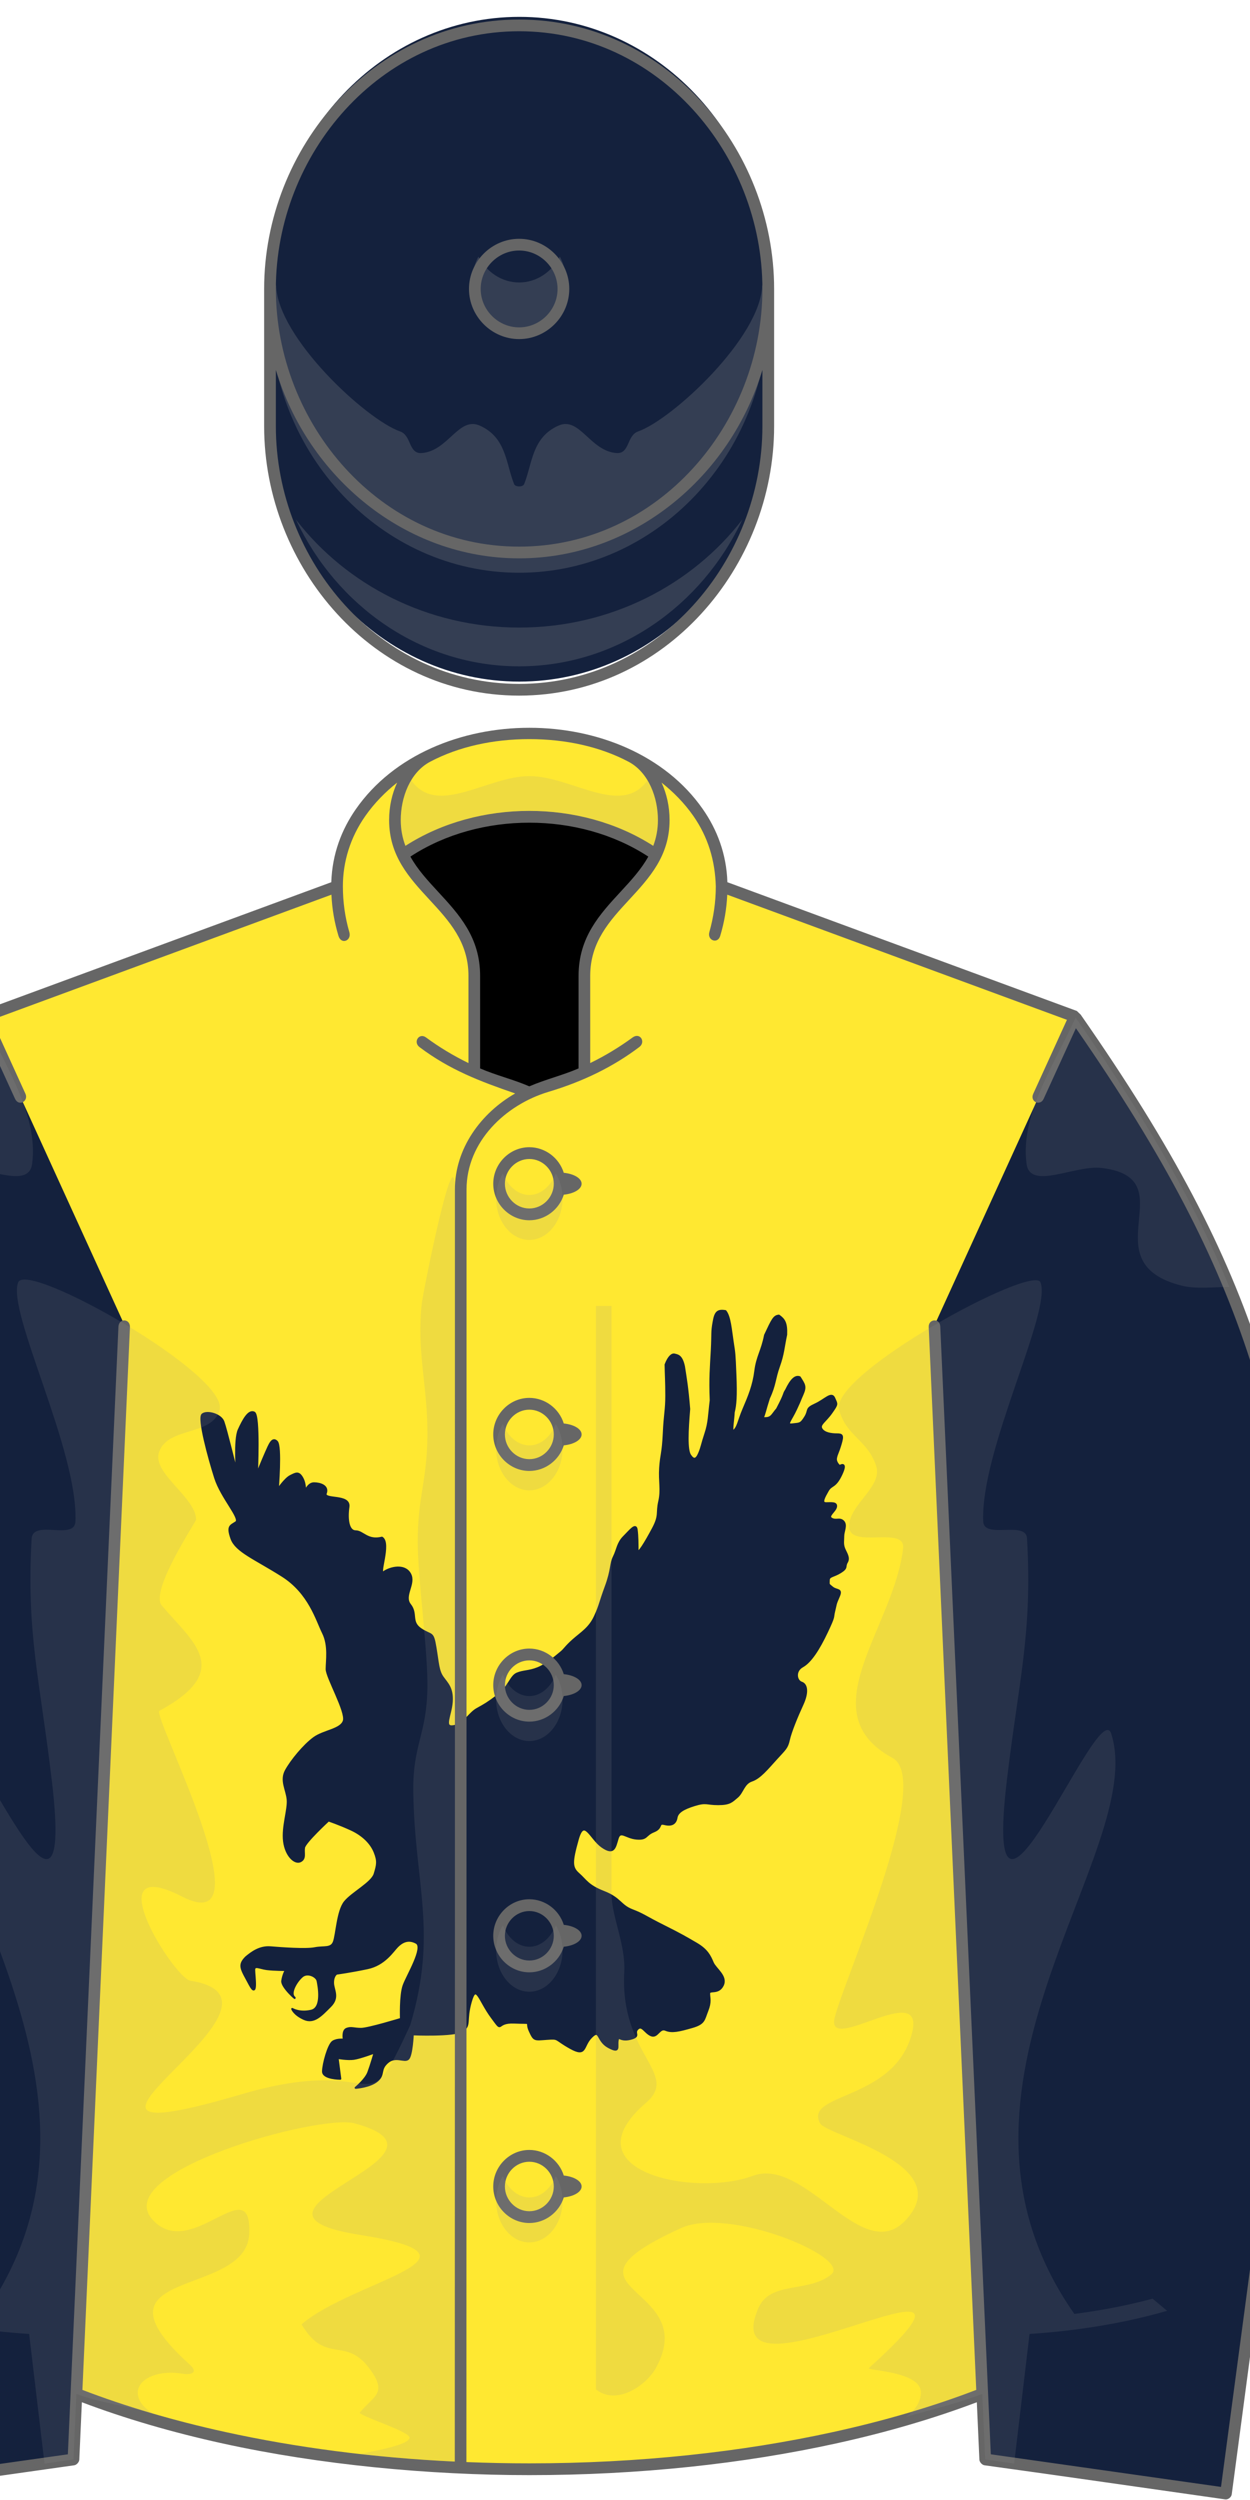 <?xml version="1.0"?>
<!DOCTYPE svg PUBLIC '-//W3C//DTD SVG 1.0//EN'
          'http://www.w3.org/TR/2001/REC-SVG-20010904/DTD/svg10.dtd'>
<svg stroke-dasharray="none" shape-rendering="auto" xmlns="http://www.w3.org/2000/svg" font-family="&apos;Dialog&apos;" text-rendering="auto" fill-opacity="1" contentScriptType="text/ecmascript" color-interpolation="auto" color-rendering="auto" preserveAspectRatio="xMidYMid meet" font-size="12" fill="black" xmlns:xlink="http://www.w3.org/1999/xlink" stroke="black" image-rendering="auto" stroke-miterlimit="10" zoomAndPan="magnify" version="1.0" stroke-linecap="square" stroke-linejoin="miter" contentStyleType="text/css" font-style="normal" stroke-width="1" stroke-dashoffset="0" font-weight="normal" stroke-opacity="1" viewBox="230 200 160 320">
<!--Generated by the Batik Graphics2D SVG Generator--><defs id="genericDefs"/>
  <g>
  <g fill="rgb(255,232,49)" stroke="rgb(255,232,49)">
    <path d="M355.731 506.441 L356.107 514.837 L386.925 519.202 L399.771 422.891 C394.808 382.002 391.371 364.231 367.582 330.137 L322.585 313.557 C322.536 300.809 308.787 293.878 297.756 293.878 C286.73 293.878 272.972 300.816 272.926 313.558 L227.929 330.138 C204.139 364.232 200.702 382.003 195.739 422.892 L208.585 519.203 L239.403 514.838 L239.779 506.442 C258.207 513.635 278.124 516.092 297.756 516.092 C317.328 516.092 337.37 513.609 355.731 506.441 L355.731 506.441 Z" stroke="none" fill-rule="evenodd"/>
      <path fill="rgb(20,33,61)" d="M22.402 316.465 C25.058 314.252 29.043 311.152 34.356 311.595 C39.669 312.038 51.624 312.923 56.051 312.038 C60.479 311.152 64.021 312.481 65.349 308.939 C66.677 305.397 67.12 293.885 70.662 289.457 C74.204 285.03 83.945 280.16 85.273 275.732 C86.601 271.305 87.044 269.534 85.273 265.106 C83.502 260.678 79.517 256.694 73.761 254.037 C68.006 251.381 62.693 249.61 62.693 249.61 C62.693 249.61 51.181 260.236 50.738 262.892 C50.295 265.549 51.624 268.205 48.967 269.534 C46.311 270.862 41.883 266.877 40.998 259.793 C40.112 252.709 43.211 244.297 42.769 239.426 C42.326 234.556 39.227 230.129 41.883 225.258 C44.54 220.388 50.738 212.861 55.608 209.319 C60.479 205.777 68.891 205.334 70.219 200.907 C71.548 196.479 61.807 179.655 61.807 175.67 C61.807 171.685 63.135 164.158 60.036 157.96 C56.937 151.761 53.395 138.478 40.112 130.066 C26.829 121.654 17.532 118.112 15.318 111.913 C13.104 105.715 14.875 105.715 17.532 103.944 C20.188 102.173 10.448 91.989 7.348 82.249 C4.249 72.508 -1.064 53.027 1.15 51.256 C3.364 49.485 10.005 51.256 11.333 54.798 C12.661 58.34 17.974 80.035 17.974 80.035 C17.974 80.035 16.646 63.653 18.86 58.783 C21.074 53.913 23.73 49.042 26.387 50.371 C29.043 51.699 27.715 80.478 27.715 80.478 C27.715 80.478 30.372 73.837 32.143 69.852 C33.914 65.867 35.242 62.325 37.456 64.539 C39.669 66.752 37.898 88.005 37.898 88.005 C37.898 88.005 41.44 82.692 44.097 81.363 C46.753 80.035 48.082 79.15 49.853 82.249 C51.624 85.348 51.181 89.333 51.181 89.333 C51.181 89.333 52.509 84.905 55.608 84.905 C58.708 84.905 62.693 86.234 61.364 89.776 C60.036 93.318 73.319 90.218 72.433 96.417 C71.548 102.615 72.433 108.371 75.975 108.371 C79.517 108.371 81.731 113.242 88.815 111.471 C93.243 114.127 86.601 130.509 89.701 128.295 C92.8 126.081 99.884 124.31 102.54 129.181 C105.197 134.051 98.998 139.807 102.54 144.234 C106.082 148.662 102.54 152.647 107.853 156.189 C113.166 159.731 113.609 157.074 114.937 165.044 C116.266 173.013 116.266 176.555 118.48 179.655 C120.693 182.754 123.35 184.968 122.907 191.609 C122.464 198.25 118.48 204.449 123.793 203.563 C129.106 202.678 131.319 197.365 135.304 195.151 C139.289 192.937 140.174 192.494 145.487 188.51 C150.8 184.525 151.686 179.212 154.785 177.884 C157.885 176.555 160.541 176.998 164.969 175.227 C169.396 173.456 173.824 169.471 176.037 167.7 C178.251 165.929 178.251 165.044 182.236 161.502 C186.221 157.96 190.206 155.746 192.862 149.99 C195.519 144.234 195.076 143.792 198.175 135.379 C201.274 126.967 200.389 124.31 202.16 120.768 C203.931 117.226 203.931 114.127 207.03 111.028 C210.129 107.929 212.786 104.386 213.229 107.486 C213.671 110.585 213.671 115.013 213.671 117.669 C213.671 120.326 217.656 113.684 221.198 107.043 C224.74 100.402 222.969 99.516 224.298 93.76 C225.626 88.005 224.298 84.02 224.74 77.379 C225.183 70.737 226.069 70.294 226.511 60.554 C226.954 50.813 227.741 49.178 227.741 42.094 C227.741 35.01 227.483 32.144 227.397 26.905 C228.934 22.883 230.656 21.653 231.824 22.034 C233.263 22.415 235.194 22.44 236.35 27.79 C237.236 33.546 238.035 37.838 238.908 48.6 C238.023 59.226 237.58 68.523 239.351 71.18 C241.122 73.837 242.45 73.394 243.779 70.294 C245.107 67.195 245.107 65.867 246.878 60.554 C248.649 55.241 248.537 51.759 249.448 44.344 C249.005 33.275 249.535 28.233 249.977 19.821 C250.42 11.408 249.929 11.163 250.863 6.095 C251.661 1.299 252.781 0.156 256.618 0.782 C258.832 3.439 259.275 10.08 260.161 15.836 C261.046 21.592 261.046 21.149 261.489 31.775 C261.932 42.401 261.551 46.643 260.665 50.185 C260.456 54.133 259.669 58.056 260.161 59.668 C262.817 57.897 262.817 54.798 265.474 48.6 C268.13 42.401 270.344 37.088 271.229 30.004 C272.115 22.92 274.477 20.325 275.989 12.528 C279.531 5.001 280.307 3.181 282.741 2.996 C285.311 4.841 286.529 6.501 286.283 12.294 C284.955 18.492 284.955 21.592 282.741 27.79 C280.527 33.989 280.97 36.645 277.871 43.287 C275.989 49.116 275.757 51.096 274.771 53.027 C279.199 53.47 279.137 51.711 281.856 48.6 C286.333 40.076 284.635 41.872 286.283 39.302 C288.743 34.161 290.846 32.268 292.924 33.103 C295.138 36.645 296.024 37.531 294.253 41.516 C292.481 45.5 293.81 42.844 291.153 48.6 C288.497 54.355 285.84 56.569 289.382 56.126 C292.924 55.684 293.367 56.126 295.581 52.584 C297.795 49.042 295.581 48.6 300.451 46.386 C305.321 44.172 308.421 40.187 309.749 43.287 C311.077 46.386 311.52 45.943 308.421 50.371 C305.321 54.798 302.222 56.126 303.55 58.34 C304.879 60.554 308.421 60.997 311.077 60.997 C313.734 60.997 314.176 61.439 312.848 65.867 C311.52 70.294 311.077 70.294 310.634 72.508 C310.192 74.722 312.406 76.493 312.406 76.493 C312.406 76.493 316.39 73.837 313.291 80.478 C310.192 87.119 308.421 85.348 306.65 88.447 C304.879 91.547 303.108 94.646 305.764 94.646 C308.421 94.646 311.077 94.203 310.634 96.417 C310.192 98.631 306.207 100.844 308.421 102.173 C310.634 103.501 312.406 101.73 314.176 103.501 C315.947 105.272 314.176 108.371 314.176 110.585 C314.176 112.799 313.734 114.57 314.619 116.784 C315.505 118.997 317.276 121.211 315.947 123.425 C314.619 125.639 316.39 126.081 312.848 128.295 C309.306 130.509 307.092 130.066 307.092 132.28 C307.092 134.494 306.65 134.051 308.863 135.822 C311.077 137.593 313.734 136.265 311.963 140.25 C310.192 144.234 310.634 143.792 309.749 147.334 C308.863 150.876 310.192 149.105 306.207 157.517 C302.222 165.929 298.237 172.128 294.253 174.342 C290.268 176.555 291.153 181.426 293.81 182.311 C296.466 183.197 296.909 187.181 294.253 192.937 C291.596 198.693 288.497 206.22 287.611 210.205 C286.726 214.189 285.84 214.632 281.413 219.502 C276.985 224.373 273.443 228.8 269.458 230.129 C265.474 231.457 265.031 235.884 262.374 238.098 C259.718 240.312 258.832 241.64 253.077 241.64 C247.321 241.64 247.321 240.312 241.565 242.083 C235.809 243.854 233.153 245.625 232.71 248.281 C232.267 250.938 230.496 252.266 226.954 251.381 C223.412 250.495 226.069 253.152 221.641 254.923 C217.214 256.694 218.542 258.908 213.229 258.465 C207.916 258.022 205.259 254.037 203.931 258.465 C202.603 262.892 202.16 266.434 196.404 262.45 C190.648 258.465 187.549 247.839 184.45 258.908 C181.35 269.976 181.35 272.633 184.893 275.732 C188.435 278.831 189.32 281.488 197.29 284.587 C205.259 287.686 205.259 291.228 211.015 293.442 C216.771 295.656 217.214 296.541 226.069 300.969 C234.924 305.397 237.137 306.725 242.45 309.824 C247.763 312.923 249.092 316.023 250.42 319.122 C251.748 322.221 257.504 325.763 255.29 330.191 C253.077 334.618 248.649 331.962 248.649 334.175 C248.649 336.389 249.535 338.16 247.763 342.588 C245.992 347.015 246.435 348.786 240.237 350.557 C234.038 352.328 230.496 353.214 227.397 351.886 C224.298 350.557 223.412 355.87 220.313 354.542 C217.214 353.214 215.885 349.229 213.671 351.443 C211.458 353.657 215.442 354.985 210.129 356.313 C204.816 357.642 204.374 354.099 203.931 357.199 C203.488 360.298 205.259 363.397 199.503 360.298 C193.748 357.199 195.519 351 191.091 355.428 C186.663 359.855 188.877 365.168 180.908 360.741 C172.938 356.313 175.595 355.87 169.396 356.313 C163.198 356.756 163.198 357.199 160.984 352.328 C158.77 347.458 163.198 348.786 153.457 348.344 C143.716 347.901 148.587 354.099 142.388 345.687 C136.19 337.275 134.861 328.863 132.205 338.16 C129.548 347.458 132.205 349.672 128.22 352.328 C124.235 354.985 103.869 354.099 103.869 354.099 C103.869 354.099 103.426 364.283 101.655 366.054 C99.884 367.825 95.456 364.283 91.472 367.825 C87.487 371.367 90.143 373.581 86.601 376.68 C83.059 379.779 75.975 380.222 75.975 380.222 C75.975 380.222 80.845 376.237 82.174 372.695 C83.502 369.153 85.273 362.954 85.273 362.954 C85.273 362.954 78.189 365.611 75.09 366.054 C71.99 366.497 67.12 365.611 67.12 365.611 L68.448 375.794 C68.448 375.794 60.036 375.794 60.036 372.252 C60.036 368.71 62.693 358.97 64.906 357.642 C67.12 356.313 70.219 356.756 70.219 356.756 C70.219 356.756 69.334 352.328 71.548 351.443 C73.761 350.557 75.09 351.443 78.632 351.443 C82.174 351.443 98.113 346.573 98.113 346.573 C98.113 346.573 97.67 335.061 99.441 330.191 C101.212 325.32 109.624 311.595 105.64 309.381 C101.655 307.168 98.556 308.939 96.342 311.152 C94.128 313.366 90.143 320.007 81.731 321.778 C73.319 323.549 66.677 324.435 66.677 324.435 C66.677 324.435 64.906 325.32 64.906 328.863 C64.906 332.404 68.006 335.947 63.578 340.374 C59.151 344.802 55.608 348.786 50.738 346.573 C45.868 344.359 44.982 341.702 44.982 341.702 C44.982 341.702 48.524 343.916 54.28 342.588 C60.036 341.26 57.822 330.191 57.38 327.977 C56.937 325.763 52.509 323.549 49.853 325.763 C47.196 327.977 43.654 333.733 45.868 335.947 C48.082 338.16 39.669 331.076 40.112 327.977 C40.555 324.878 41.883 322.664 41.883 322.664 C41.883 322.664 36.127 322.664 32.585 322.221 C29.043 321.778 26.387 320.007 26.387 322.664 C26.387 325.32 28.158 337.275 24.173 329.748 C20.188 322.221 18.417 320.45 22.402 316.465 Z" fill-rule="evenodd" transform="translate(253,365) scale(0.262,0.262) translate(10,10)" stroke="none"/>
    </g>
    <g fill="rgb(20,33,61)" stroke-miterlimit="4" transform="translate(253,365) scale(0.262,0.262) translate(10,10)" stroke-linejoin="round" stroke-linecap="round" stroke="rgb(20,33,61)">
    <path fill="none" d="M22.402 316.465 C25.058 314.252 29.043 311.152 34.356 311.595 C39.669 312.038 51.624 312.923 56.051 312.038 C60.479 311.152 64.021 312.481 65.349 308.939 C66.677 305.397 67.12 293.885 70.662 289.457 C74.204 285.03 83.945 280.16 85.273 275.732 C86.601 271.305 87.044 269.534 85.273 265.106 C83.502 260.678 79.517 256.694 73.761 254.037 C68.006 251.381 62.693 249.61 62.693 249.61 C62.693 249.61 51.181 260.236 50.738 262.892 C50.295 265.549 51.624 268.205 48.967 269.534 C46.311 270.862 41.883 266.877 40.998 259.793 C40.112 252.709 43.211 244.297 42.769 239.426 C42.326 234.556 39.227 230.129 41.883 225.258 C44.54 220.388 50.738 212.861 55.608 209.319 C60.479 205.777 68.891 205.334 70.219 200.907 C71.548 196.479 61.807 179.655 61.807 175.67 C61.807 171.685 63.135 164.158 60.036 157.96 C56.937 151.761 53.395 138.478 40.112 130.066 C26.829 121.654 17.532 118.112 15.318 111.913 C13.104 105.715 14.875 105.715 17.532 103.944 C20.188 102.173 10.448 91.989 7.348 82.249 C4.249 72.508 -1.064 53.027 1.15 51.256 C3.364 49.485 10.005 51.256 11.333 54.798 C12.661 58.34 17.974 80.035 17.974 80.035 C17.974 80.035 16.646 63.653 18.86 58.783 C21.074 53.913 23.73 49.042 26.387 50.371 C29.043 51.699 27.715 80.478 27.715 80.478 C27.715 80.478 30.372 73.837 32.143 69.852 C33.914 65.867 35.242 62.325 37.456 64.539 C39.669 66.752 37.898 88.005 37.898 88.005 C37.898 88.005 41.44 82.692 44.097 81.363 C46.753 80.035 48.082 79.15 49.853 82.249 C51.624 85.348 51.181 89.333 51.181 89.333 C51.181 89.333 52.509 84.905 55.608 84.905 C58.708 84.905 62.693 86.234 61.364 89.776 C60.036 93.318 73.319 90.218 72.433 96.417 C71.548 102.615 72.433 108.371 75.975 108.371 C79.517 108.371 81.731 113.242 88.815 111.471 C93.243 114.127 86.601 130.509 89.701 128.295 C92.8 126.081 99.884 124.31 102.54 129.181 C105.197 134.051 98.998 139.807 102.54 144.234 C106.082 148.662 102.54 152.647 107.853 156.189 C113.166 159.731 113.609 157.074 114.937 165.044 C116.266 173.013 116.266 176.555 118.48 179.655 C120.693 182.754 123.35 184.968 122.907 191.609 C122.464 198.25 118.48 204.449 123.793 203.563 C129.106 202.678 131.319 197.365 135.304 195.151 C139.289 192.937 140.174 192.494 145.487 188.51 C150.8 184.525 151.686 179.212 154.785 177.884 C157.885 176.555 160.541 176.998 164.969 175.227 C169.396 173.456 173.824 169.471 176.037 167.7 C178.251 165.929 178.251 165.044 182.236 161.502 C186.221 157.96 190.206 155.746 192.862 149.99 C195.519 144.234 195.076 143.792 198.175 135.379 C201.274 126.967 200.389 124.31 202.16 120.768 C203.931 117.226 203.931 114.127 207.03 111.028 C210.129 107.929 212.786 104.386 213.229 107.486 C213.671 110.585 213.671 115.013 213.671 117.669 C213.671 120.326 217.656 113.684 221.198 107.043 C224.74 100.402 222.969 99.516 224.298 93.76 C225.626 88.005 224.298 84.02 224.74 77.379 C225.183 70.737 226.069 70.294 226.511 60.554 C226.954 50.813 227.741 49.178 227.741 42.094 C227.741 35.01 227.483 32.144 227.397 26.905 C228.934 22.883 230.656 21.653 231.824 22.034 C233.263 22.415 235.194 22.44 236.35 27.79 C237.236 33.546 238.035 37.838 238.908 48.6 C238.023 59.226 237.58 68.523 239.351 71.18 C241.122 73.837 242.45 73.394 243.779 70.294 C245.107 67.195 245.107 65.867 246.878 60.554 C248.649 55.241 248.537 51.759 249.448 44.344 C249.005 33.275 249.535 28.233 249.977 19.821 C250.42 11.408 249.929 11.163 250.863 6.095 C251.661 1.299 252.781 0.156 256.618 0.782 C258.832 3.439 259.275 10.08 260.161 15.836 C261.046 21.592 261.046 21.149 261.489 31.775 C261.932 42.401 261.551 46.643 260.665 50.185 C260.456 54.133 259.669 58.056 260.161 59.668 C262.817 57.897 262.817 54.798 265.474 48.6 C268.13 42.401 270.344 37.088 271.229 30.004 C272.115 22.92 274.477 20.325 275.989 12.528 C279.531 5.001 280.307 3.181 282.741 2.996 C285.311 4.841 286.529 6.501 286.283 12.294 C284.955 18.492 284.955 21.592 282.741 27.79 C280.527 33.989 280.97 36.645 277.871 43.287 C275.989 49.116 275.757 51.096 274.771 53.027 C279.199 53.47 279.137 51.711 281.856 48.6 C286.333 40.076 284.635 41.872 286.283 39.302 C288.743 34.161 290.846 32.268 292.924 33.103 C295.138 36.645 296.024 37.531 294.253 41.516 C292.481 45.5 293.81 42.844 291.153 48.6 C288.497 54.355 285.84 56.569 289.382 56.126 C292.924 55.684 293.367 56.126 295.581 52.584 C297.795 49.042 295.581 48.6 300.451 46.386 C305.321 44.172 308.421 40.187 309.749 43.287 C311.077 46.386 311.52 45.943 308.421 50.371 C305.321 54.798 302.222 56.126 303.55 58.34 C304.879 60.554 308.421 60.997 311.077 60.997 C313.734 60.997 314.176 61.439 312.848 65.867 C311.52 70.294 311.077 70.294 310.634 72.508 C310.192 74.722 312.406 76.493 312.406 76.493 C312.406 76.493 316.39 73.837 313.291 80.478 C310.192 87.119 308.421 85.348 306.65 88.447 C304.879 91.547 303.108 94.646 305.764 94.646 C308.421 94.646 311.077 94.203 310.634 96.417 C310.192 98.631 306.207 100.844 308.421 102.173 C310.634 103.501 312.406 101.73 314.176 103.501 C315.947 105.272 314.176 108.371 314.176 110.585 C314.176 112.799 313.734 114.57 314.619 116.784 C315.505 118.997 317.276 121.211 315.947 123.425 C314.619 125.639 316.39 126.081 312.848 128.295 C309.306 130.509 307.092 130.066 307.092 132.28 C307.092 134.494 306.65 134.051 308.863 135.822 C311.077 137.593 313.734 136.265 311.963 140.25 C310.192 144.234 310.634 143.792 309.749 147.334 C308.863 150.876 310.192 149.105 306.207 157.517 C302.222 165.929 298.237 172.128 294.253 174.342 C290.268 176.555 291.153 181.426 293.81 182.311 C296.466 183.197 296.909 187.181 294.253 192.937 C291.596 198.693 288.497 206.22 287.611 210.205 C286.726 214.189 285.84 214.632 281.413 219.502 C276.985 224.373 273.443 228.8 269.458 230.129 C265.474 231.457 265.031 235.884 262.374 238.098 C259.718 240.312 258.832 241.64 253.077 241.64 C247.321 241.64 247.321 240.312 241.565 242.083 C235.809 243.854 233.153 245.625 232.71 248.281 C232.267 250.938 230.496 252.266 226.954 251.381 C223.412 250.495 226.069 253.152 221.641 254.923 C217.214 256.694 218.542 258.908 213.229 258.465 C207.916 258.022 205.259 254.037 203.931 258.465 C202.603 262.892 202.16 266.434 196.404 262.45 C190.648 258.465 187.549 247.839 184.45 258.908 C181.35 269.976 181.35 272.633 184.893 275.732 C188.435 278.831 189.32 281.488 197.29 284.587 C205.259 287.686 205.259 291.228 211.015 293.442 C216.771 295.656 217.214 296.541 226.069 300.969 C234.924 305.397 237.137 306.725 242.45 309.824 C247.763 312.923 249.092 316.023 250.42 319.122 C251.748 322.221 257.504 325.763 255.29 330.191 C253.077 334.618 248.649 331.962 248.649 334.175 C248.649 336.389 249.535 338.16 247.763 342.588 C245.992 347.015 246.435 348.786 240.237 350.557 C234.038 352.328 230.496 353.214 227.397 351.886 C224.298 350.557 223.412 355.87 220.313 354.542 C217.214 353.214 215.885 349.229 213.671 351.443 C211.458 353.657 215.442 354.985 210.129 356.313 C204.816 357.642 204.374 354.099 203.931 357.199 C203.488 360.298 205.259 363.397 199.503 360.298 C193.748 357.199 195.519 351 191.091 355.428 C186.663 359.855 188.877 365.168 180.908 360.741 C172.938 356.313 175.595 355.87 169.396 356.313 C163.198 356.756 163.198 357.199 160.984 352.328 C158.77 347.458 163.198 348.786 153.457 348.344 C143.716 347.901 148.587 354.099 142.388 345.687 C136.19 337.275 134.861 328.863 132.205 338.16 C129.548 347.458 132.205 349.672 128.22 352.328 C124.235 354.985 103.869 354.099 103.869 354.099 C103.869 354.099 103.426 364.283 101.655 366.054 C99.884 367.825 95.456 364.283 91.472 367.825 C87.487 371.367 90.143 373.581 86.601 376.68 C83.059 379.779 75.975 380.222 75.975 380.222 C75.975 380.222 80.845 376.237 82.174 372.695 C83.502 369.153 85.273 362.954 85.273 362.954 C85.273 362.954 78.189 365.611 75.09 366.054 C71.99 366.497 67.12 365.611 67.12 365.611 L68.448 375.794 C68.448 375.794 60.036 375.794 60.036 372.252 C60.036 368.71 62.693 358.97 64.906 357.642 C67.12 356.313 70.219 356.756 70.219 356.756 C70.219 356.756 69.334 352.328 71.548 351.443 C73.761 350.557 75.09 351.443 78.632 351.443 C82.174 351.443 98.113 346.573 98.113 346.573 C98.113 346.573 97.67 335.061 99.441 330.191 C101.212 325.32 109.624 311.595 105.64 309.381 C101.655 307.168 98.556 308.939 96.342 311.152 C94.128 313.366 90.143 320.007 81.731 321.778 C73.319 323.549 66.677 324.435 66.677 324.435 C66.677 324.435 64.906 325.32 64.906 328.863 C64.906 332.404 68.006 335.947 63.578 340.374 C59.151 344.802 55.608 348.786 50.738 346.573 C45.868 344.359 44.982 341.702 44.982 341.702 C44.982 341.702 48.524 343.916 54.28 342.588 C60.036 341.26 57.822 330.191 57.38 327.977 C56.937 325.763 52.509 323.549 49.853 325.763 C47.196 327.977 43.654 333.733 45.868 335.947 C48.082 338.16 39.669 331.076 40.112 327.977 C40.555 324.878 41.883 322.664 41.883 322.664 C41.883 322.664 36.127 322.664 32.585 322.221 C29.043 321.778 26.387 320.007 26.387 322.664 C26.387 325.32 28.158 337.275 24.173 329.748 C20.188 322.221 18.417 320.45 22.402 316.465 Z" fill-rule="evenodd"/>
      <path stroke-linecap="square" transform="translate(-10,-10) scale(3.819,3.819) translate(-253,-365)" fill-rule="evenodd" stroke-linejoin="miter" d="M367.582 330.111 L349.596 369.549 L356.108 514.811 L386.926 519.176 L399.772 422.865 C394.809 381.977 391.371 364.205 367.582 330.111 L367.582 330.111 ZM227.929 330.111 L245.914 369.549 L239.403 514.811 L208.585 519.176 L195.739 422.865 C200.703 381.977 204.14 364.205 227.929 330.111 L227.929 330.111 Z" stroke="none" stroke-miterlimit="10"/>
      <path stroke-linecap="square" transform="translate(-10,-10) scale(3.819,3.819) translate(-253,-365)" fill-rule="evenodd" stroke-linejoin="miter" d="M328.338 253.555 C328.338 272.136 314.013 287.29 296.449 287.29 C278.885 287.29 264.559 272.136 264.559 253.555 C264.559 247.564 264.559 241.976 264.559 235.985 C264.559 217.404 278.884 202.251 296.449 202.251 C314.013 202.251 328.338 217.405 328.338 235.985 C328.338 241.976 328.338 247.563 328.338 253.555 L328.338 253.555 Z" stroke="none" stroke-miterlimit="10"/>
    </g>
    <g fill="rgb(153,153,153)" fill-opacity="0.247" stroke-opacity="0.247" stroke="rgb(153,153,153)">
    <path d="M328.338 239.651 C328.338 258.191 314.013 273.312 296.448 273.312 C278.884 273.312 264.558 258.191 264.558 239.651 C264.558 238.609 264.558 237.572 264.558 236.534 L265.343 236.534 C265.531 243.207 276.854 253.697 281.217 255.225 C282.689 255.74 282.275 258.115 283.978 257.991 C287.373 257.743 288.697 253.27 291.417 254.481 C294.824 255.998 294.747 259.337 295.806 261.965 C295.966 262.362 296.93 262.362 297.09 261.965 C298.15 259.337 298.071 255.998 301.478 254.481 C304.199 253.27 305.523 257.743 308.917 257.991 C310.62 258.115 310.206 255.74 311.679 255.225 C316.041 253.696 327.367 243.206 327.554 236.534 L328.337 236.534 C328.338 237.572 328.338 238.609 328.338 239.651 L328.338 239.651 ZM301.661 232.849 C302.176 233.823 302.472 234.953 302.472 236.156 C302.472 239.799 299.766 242.77 296.449 242.77 C293.131 242.77 290.426 239.799 290.426 236.156 C290.426 234.953 290.722 233.823 291.237 232.849 C292.281 234.823 294.228 236.156 296.45 236.156 C298.672 236.156 300.617 234.823 301.661 232.849 L301.661 232.849 ZM325.026 266.496 C319.802 277.616 308.946 285.29 296.448 285.29 C283.95 285.29 273.095 277.616 267.871 266.496 C274.329 274.873 284.74 280.329 296.448 280.329 C308.156 280.33 318.568 274.873 325.026 266.496 L325.026 266.496 Z" stroke="none" fill-rule="evenodd"/>
    </g>
    <g fill="rgb(102,102,102)" stroke="rgb(102,102,102)">
    <path d="M329.088 254.555 C329.088 272.609 315.078 289.04 296.449 289.04 C277.819 289.04 263.809 272.609 263.809 254.555 L263.809 236.985 C263.809 218.932 277.819 202.501 296.449 202.501 C315.078 202.501 329.088 218.932 329.088 236.985 L329.088 254.555 L329.088 254.555 ZM296.448 230.566 C299.963 230.566 302.867 233.471 302.867 236.985 C302.867 240.499 299.963 243.404 296.448 243.404 C292.934 243.404 290.029 240.498 290.029 236.985 C290.029 233.472 292.935 230.566 296.448 230.566 L296.448 230.566 ZM296.448 232.066 C293.757 232.066 291.529 234.294 291.529 236.985 C291.529 239.676 293.757 241.904 296.448 241.904 C299.14 241.904 301.367 239.676 301.367 236.985 C301.367 234.293 299.141 232.066 296.448 232.066 L296.448 232.066 ZM327.588 247.352 C323.484 261.039 311.092 271.469 296.449 271.469 C281.804 271.469 269.412 261.037 265.309 247.349 L265.309 254.554 C265.309 271.789 278.639 287.539 296.449 287.539 C314.259 287.539 327.588 271.789 327.588 254.554 L327.588 247.352 L327.588 247.352 ZM296.449 269.969 C314.264 269.969 327.588 254.226 327.588 236.984 C327.588 219.749 314.259 204 296.449 204 C278.639 204 265.309 219.75 265.309 236.984 C265.309 254.226 278.634 269.969 296.449 269.969 L296.449 269.969 Z" stroke="none" fill-rule="evenodd"/>
      <path fill="black" d="M290.659 337.227 C292.205 337.922 293.823 338.528 295.5 339.03 C296.281 339.264 297.034 339.548 297.754 339.876 C298.475 339.548 299.228 339.265 300.009 339.03 C301.687 338.528 303.304 337.923 304.851 337.227 L304.853 325.006 C304.854 317.599 311.49 314.821 314.072 309.449 C309.703 306.422 303.992 304.584 297.755 304.584 C291.518 304.584 285.807 306.422 281.437 309.449 C284.019 314.821 290.655 317.598 290.657 325.006 L290.659 337.227 L290.659 337.227 Z" fill-rule="evenodd" stroke="none"/>
      <path d="M289.718 378.5 C289.718 424.049 289.719 469.598 289.7 515.146 M367.716 331.613 L363.588 340.65 C363.139 341.636 361.794 341.013 362.254 340.004 L366.568 330.539 L323.089 314.518 C323.002 316.378 322.706 318.058 322.188 319.795 C321.865 320.876 320.5 320.371 320.795 319.319 C321.326 317.432 321.623 315.472 321.623 313.452 C321.53 310.152 320.64 307.159 318.748 304.442 C317.596 302.789 316.186 301.367 314.68 300.176 C315.332 301.589 315.705 303.226 315.705 304.965 C315.705 309.569 313.129 312.357 310.52 315.18 C308.05 317.853 305.548 320.561 305.547 324.902 L305.548 336.072 C307.493 335.125 309.304 334.015 310.974 332.797 C311.93 332.1 312.691 333.371 311.837 334.016 C308.466 336.563 304.62 338.434 300.22 339.752 C294.712 341.402 289.717 346.115 289.717 352.268 C289.717 361.012 289.717 369.756 289.717 378.5 C289.717 424.049 289.718 469.598 289.699 515.146 C292.383 515.253 295.069 515.31 297.755 515.31 C311.752 515.31 324.982 513.861 336.673 511.294 C343.314 509.837 349.457 508.021 354.961 505.905 L348.875 369.872 C348.826 368.786 350.304 368.692 350.354 369.788 L356.825 514.151 L386.289 518.325 L399.021 422.868 C396.549 402.511 394.455 387.903 390.029 374.173 C385.693 360.725 379.107 348.072 367.716 331.613 L367.716 331.613 ZM297.756 346.842 C299.763 346.842 301.564 348.194 302.164 350.119 C303.462 350.246 304.447 350.826 304.447 351.519 C304.447 352.212 303.462 352.792 302.164 352.919 C301.564 354.843 299.765 356.194 297.756 356.194 C295.227 356.194 293.136 354.077 293.136 351.518 C293.137 348.959 295.228 346.842 297.756 346.842 L297.756 346.842 ZM297.756 348.352 C296.044 348.352 294.627 349.788 294.627 351.52 C294.627 353.252 296.044 354.686 297.756 354.686 C299.466 354.686 300.884 353.252 300.884 351.52 C300.884 349.788 299.468 348.352 297.756 348.352 L297.756 348.352 ZM302.164 382.207 C303.462 382.334 304.447 382.914 304.447 383.607 C304.447 384.3 303.462 384.88 302.164 385.007 C301.564 386.931 299.764 388.282 297.755 388.282 C295.227 388.282 293.135 386.165 293.135 383.606 C293.135 381.045 295.226 378.928 297.755 378.928 C299.764 378.93 301.564 380.281 302.164 382.207 L302.164 382.207 ZM302.164 414.293 C303.462 414.42 304.447 415.002 304.447 415.695 C304.447 416.386 303.462 416.966 302.164 417.093 C301.564 419.019 299.764 420.37 297.755 420.37 C295.227 420.37 293.135 418.253 293.135 415.694 C293.135 413.133 295.226 411.016 297.755 411.016 C299.764 411.018 301.564 412.369 302.164 414.293 L302.164 414.293 ZM302.164 446.381 C303.462 446.508 304.447 447.088 304.447 447.781 C304.447 448.474 303.462 449.054 302.164 449.181 C301.564 451.107 299.764 452.458 297.755 452.458 C295.227 452.458 293.135 450.341 293.135 447.78 C293.135 445.221 295.226 443.104 297.755 443.104 C299.764 443.105 301.564 444.457 302.164 446.381 L302.164 446.381 ZM302.164 478.469 C303.462 478.596 304.447 479.176 304.447 479.869 C304.447 480.562 303.462 481.142 302.164 481.269 C301.564 483.193 299.764 484.546 297.755 484.546 C295.227 484.546 293.135 482.429 293.135 479.868 C293.135 477.309 295.226 475.192 297.755 475.192 C299.764 475.193 301.564 476.545 302.164 478.469 L302.164 478.469 ZM297.755 380.439 C296.044 380.439 294.627 381.875 294.627 383.607 C294.627 385.339 296.044 386.773 297.755 386.773 C299.466 386.773 300.884 385.339 300.884 383.607 C300.884 381.875 299.467 380.439 297.755 380.439 L297.755 380.439 ZM297.755 412.527 C296.044 412.527 294.627 413.961 294.627 415.695 C294.627 417.427 296.044 418.861 297.755 418.861 C299.466 418.861 300.884 417.427 300.884 415.695 C300.885 413.961 299.467 412.527 297.755 412.527 L297.755 412.527 ZM297.755 444.615 C296.044 444.615 294.627 446.049 294.627 447.781 C294.627 449.513 296.044 450.949 297.755 450.949 C299.466 450.949 300.884 449.515 300.884 447.781 C300.885 446.049 299.467 444.615 297.755 444.615 L297.755 444.615 ZM297.755 476.703 C296.044 476.703 294.627 478.137 294.627 479.869 C294.627 481.601 296.044 483.037 297.755 483.037 C299.466 483.037 300.884 481.601 300.884 479.869 C300.884 478.137 299.467 476.703 297.755 476.703 L297.755 476.703 ZM274.717 319.32 C275.033 320.408 273.676 320.969 273.323 319.788 C272.802 318.041 272.511 316.389 272.423 314.518 L228.944 330.539 L233.256 340 C233.688 340.947 232.403 341.693 231.919 340.635 L227.795 331.615 C216.404 348.072 209.817 360.724 205.482 374.174 C201.057 387.904 198.961 402.512 196.489 422.869 L209.221 518.326 L238.686 514.152 L245.16 369.83 C245.211 368.689 246.682 368.771 246.633 369.889 L240.55 505.907 C246.054 508.022 252.197 509.839 258.838 511.296 C267.835 513.271 277.742 514.583 288.21 515.083 C288.229 469.556 288.228 424.028 288.227 378.501 C288.227 369.757 288.227 361.013 288.227 352.269 C288.227 346.999 291.558 342.476 295.942 339.962 C291.423 338.407 287.556 336.937 283.698 334.03 C282.839 333.384 283.648 332.141 284.535 332.796 C286.2 334.025 288.017 335.126 289.964 336.073 L289.964 324.903 C289.963 320.562 287.462 317.854 284.991 315.181 C282.383 312.358 279.807 309.57 279.807 304.966 C279.807 303.227 280.181 301.591 280.833 300.177 C279.326 301.367 277.92 302.793 276.764 304.443 C274.846 307.179 273.888 310.288 273.889 313.453 C273.889 315.472 274.169 317.438 274.717 319.32 L274.717 319.32 ZM387.663 519.275 C387.613 519.65 387.193 519.974 386.824 519.921 C376.551 518.468 366.284 516.97 356.006 515.556 C355.704 515.513 355.375 515.148 355.362 514.841 L355.033 507.487 C349.575 509.555 343.516 511.337 336.988 512.768 C325.193 515.356 311.856 516.817 297.756 516.817 C284.896 516.817 270.985 515.503 258.524 512.768 C251.996 511.336 245.937 509.555 240.48 507.487 L240.15 514.841 C240.136 515.148 239.808 515.513 239.506 515.556 L208.688 519.921 C208.318 519.974 207.899 519.65 207.849 519.275 L195 422.773 C197.486 402.289 199.593 387.589 204.067 373.707 C208.527 359.869 215.329 346.891 227.184 329.875 L227.676 329.404 C242.586 323.91 257.496 318.417 272.406 312.923 C272.522 309.279 273.744 306.164 275.547 303.575 C285.218 289.685 310.291 289.679 319.965 303.575 C321.768 306.163 322.99 309.279 323.106 312.923 L367.836 329.404 L368.328 329.875 C380.182 346.891 386.984 359.869 391.444 373.707 C395.919 387.59 398.025 402.289 400.511 422.773 C400.51 422.764 395.518 460.104 387.663 519.275 L387.663 519.275 ZM310.443 297.498 C306.808 295.577 302.412 294.607 297.755 294.607 C293.098 294.607 288.703 295.577 285.067 297.498 C282.466 298.872 281.297 302.114 281.297 304.965 C281.297 306.186 281.519 307.273 281.893 308.269 C286.593 305.246 292.209 303.794 297.755 303.794 C303.3 303.794 308.919 305.246 313.617 308.269 C313.991 307.273 314.213 306.186 314.213 304.965 C314.214 302.113 313.045 298.872 310.443 297.498 L310.443 297.498 ZM304.055 336.758 L304.057 324.902 C304.058 319.964 306.762 317.038 309.432 314.148 C310.752 312.718 312.066 311.297 312.981 309.644 C308.487 306.704 303.082 305.304 297.756 305.304 C292.432 305.304 287.024 306.703 282.532 309.644 C283.446 311.298 284.759 312.718 286.08 314.148 C288.75 317.038 291.454 319.964 291.455 324.902 L291.457 336.758 C293.52 337.651 295.703 338.164 297.755 339.053 C299.809 338.164 301.991 337.65 304.055 336.758 L304.055 336.758 Z" stroke="none" fill-rule="evenodd"/>
    </g>
    <g fill="rgb(153,153,153)" fill-opacity="0.149" stroke-opacity="0.149" stroke="rgb(153,153,153)">
    <path d="M336.836 458.27 C335.66 463.116 348.429 453.307 346.756 460.145 C344.602 468.963 332.817 467.823 334.975 471.79 C335.83 473.362 352.543 476.985 345.952 484.153 C340.405 490.184 333.104 475.995 326.368 478.505 C318.907 481.286 302.523 477.896 312.686 469.163 C317.069 465.399 309.326 463.095 309.905 452.431 C310.098 448.88 308.273 445.326 308.273 442.359 L308.273 367.16 L306.274 367.16 L306.274 505.834 C308.921 507.977 312.739 505.313 313.95 503.117 C319.92 492.297 299.425 493.289 317.187 485.191 C323.297 482.404 339.039 488.97 336.391 491.134 C333.478 493.515 328.603 491.929 327.079 495.423 C320.881 509.64 361.932 484.421 341.215 503.116 C340.868 503.429 347.412 503.493 347.848 505.964 C348.037 507.04 347.241 508.587 345.889 509.384 C349.163 508.429 352.501 507.677 355.687 506.433 C355.702 506.427 355.717 506.421 355.731 506.415 L355.732 506.415 L356.108 514.811 L359.812 515.334 L361.78 498.746 C368.198 498.328 374.173 497.295 379.387 495.785 L377.536 494.232 C376.598 494.484 375.636 494.72 374.65 494.939 C372.384 495.443 370 495.861 367.518 496.183 C347.201 467.208 377.068 437.07 372.236 421.913 C370.605 416.798 355.603 455.544 358.87 427.95 C360.406 414.975 362.159 409.085 361.457 396.907 C361.324 394.608 355.948 397.053 355.852 394.751 C355.473 385.642 364.663 367.899 363.182 364.14 C362.238 361.744 336.145 375.91 337.405 380.474 C338.333 383.843 341.036 384.298 342.139 387.613 C343.037 390.31 338.688 392.531 338.688 395.375 C338.688 398.352 345.936 395.23 345.596 398.186 C344.421 408.391 333.496 419.2 344.241 425.018 C349.515 427.875 338.045 453.287 336.836 458.27 L336.836 458.27 ZM301.147 350.209 C301.687 351.1 302.007 352.205 302.007 353.404 C302.007 356.328 300.097 358.713 297.756 358.713 C295.414 358.713 293.504 356.328 293.504 353.404 C293.504 352.205 293.825 351.099 294.365 350.209 C295.027 351.846 296.3 352.957 297.756 352.957 C299.212 352.957 300.486 351.846 301.147 350.209 L301.147 350.209 ZM227.993 496.184 C225.512 495.862 223.126 495.444 220.86 494.94 C219.876 494.721 218.914 494.485 217.975 494.233 L216.125 495.786 C221.339 497.296 227.314 498.329 233.731 498.747 L235.699 515.335 L239.403 514.812 L239.779 506.416 C239.781 506.416 239.783 506.418 239.785 506.418 C239.8 506.426 239.818 506.445 239.825 506.434 C242.555 507.491 246.054 507.911 249.618 508.952 C248.268 508.155 247.473 507.04 247.663 505.966 C247.959 504.29 250.544 503.337 253.417 503.843 C254.304 503.999 255.503 503.767 254.296 502.677 C240.426 490.146 261.578 494.261 261.903 485.919 C262.228 477.577 254.492 489.519 249.558 484.155 C243.876 477.977 270.939 470.592 275.36 471.784 C290.943 475.983 256.744 483.02 276.116 486.075 C294.223 488.927 275.192 491.86 268.596 497.514 C271.661 502.703 274.178 499.028 277.249 503.118 C279.717 506.407 277.801 506.632 276.032 508.847 C276.765 509.533 282.554 511.275 282.417 512.052 C282.242 513.046 277.421 513.784 276.053 514.116 C280.002 514.561 284.061 514.887 288.207 515.085 C288.229 460.814 288.224 406.542 288.224 352.271 C288.224 344.916 284.152 365.392 283.994 366.796 C283.285 373.107 284.8 377.605 284.708 383.942 C284.625 389.717 283.468 391.565 283.468 397.342 C283.468 402.119 284.785 411.28 284.708 416.055 C284.611 422.133 282.816 423.28 282.902 429.358 C283.069 441.212 286.081 447.333 282.504 459.233 C276.186 472.93 279.672 462.542 260.869 468.077 C229.216 477.397 270.946 456.138 254.361 453.53 C252.312 453.208 242.05 436.999 253.324 442.77 C264.598 448.541 249.419 419.518 250.406 418.985 C260.032 413.772 254.583 410.108 250.711 405.508 C249.14 403.643 255.097 394.799 255.097 394.514 C255.097 391.67 249.453 388.588 250.352 385.891 C251.456 382.575 257.177 383.846 258.105 380.477 C259.347 375.973 233.441 361.311 232.327 364.143 C230.846 367.903 240.036 385.645 239.656 394.754 C239.553 397.225 234.191 394.438 234.049 396.963 C233.365 409.106 235.105 414.998 236.639 427.953 C239.906 455.547 224.904 416.801 223.273 421.916 C218.443 437.07 248.31 467.209 227.993 496.184 L227.993 496.184 ZM282.632 299.874 C285.961 304.607 292.359 299.341 297.756 299.341 C303.152 299.341 309.551 304.608 312.88 299.874 C313.789 301.382 314.214 303.245 314.214 304.965 C314.214 306.186 313.992 307.273 313.618 308.269 C308.92 305.246 303.301 303.794 297.756 303.794 C292.21 303.794 286.594 305.246 281.894 308.269 C281.519 307.273 281.298 306.186 281.298 304.965 C281.297 303.245 281.724 301.382 282.632 299.874 L282.632 299.874 ZM381.29 364.572 C383.097 365.023 385.464 364.73 387.355 364.73 C386.968 363.791 386.568 362.851 386.152 361.91 C386.153 361.912 386.154 361.912 386.156 361.914 C386.074 361.73 385.992 361.545 385.91 361.359 C385.908 361.357 385.906 361.353 385.904 361.351 C381.052 350.499 374.474 339.999 367.679 330.251 C364.987 336.23 360.556 342.636 361.4 348.976 C361.856 352.396 367.59 349.087 371.017 349.499 C381.978 350.82 369.287 361.57 381.29 364.572 L381.29 364.572 ZM214.222 364.572 C212.415 365.023 210.048 364.73 208.156 364.73 C208.544 363.791 208.944 362.851 209.36 361.91 C209.359 361.912 209.358 361.912 209.356 361.914 C209.438 361.73 209.52 361.545 209.602 361.359 C209.604 361.357 209.606 361.353 209.608 361.351 C214.459 350.499 221.038 339.999 227.833 330.251 C230.525 336.23 234.957 342.636 234.112 348.976 C233.656 352.396 227.922 349.087 224.495 349.499 C213.534 350.82 226.225 361.57 214.222 364.572 L214.222 364.572 ZM294.364 382.262 C293.824 383.153 293.503 384.26 293.503 385.457 C293.503 388.381 295.414 390.766 297.755 390.766 C300.097 390.766 302.007 388.381 302.007 385.457 C302.007 384.26 301.686 383.152 301.146 382.262 C300.485 383.899 299.212 385.01 297.755 385.01 C296.299 385.01 295.026 383.898 294.364 382.262 L294.364 382.262 ZM294.364 414.35 C293.824 415.241 293.503 416.346 293.503 417.545 C293.503 420.469 295.414 422.854 297.755 422.854 C300.097 422.854 302.007 420.469 302.007 417.545 C302.007 416.346 301.685 415.24 301.146 414.35 C300.484 415.987 299.212 417.098 297.755 417.098 C296.299 417.098 295.026 415.986 294.364 414.35 L294.364 414.35 ZM294.364 446.438 C293.824 447.329 293.503 448.434 293.503 449.633 C293.503 452.557 295.414 454.942 297.755 454.942 C300.097 454.942 302.007 452.557 302.007 449.633 C302.007 448.434 301.685 447.328 301.146 446.438 C300.484 448.075 299.212 449.186 297.755 449.186 C296.299 449.186 295.026 448.074 294.364 446.438 L294.364 446.438 ZM294.364 478.525 C293.824 479.414 293.503 480.521 293.503 481.72 C293.503 484.644 295.414 487.029 297.755 487.029 C300.097 487.029 302.007 484.644 302.007 481.72 C302.007 480.521 301.685 479.413 301.146 478.525 C300.485 480.16 299.212 481.273 297.755 481.273 C296.299 481.273 295.025 480.16 294.364 478.525 L294.364 478.525 Z" stroke="none" fill-rule="evenodd"/>
    </g>
  </g>
</svg>

